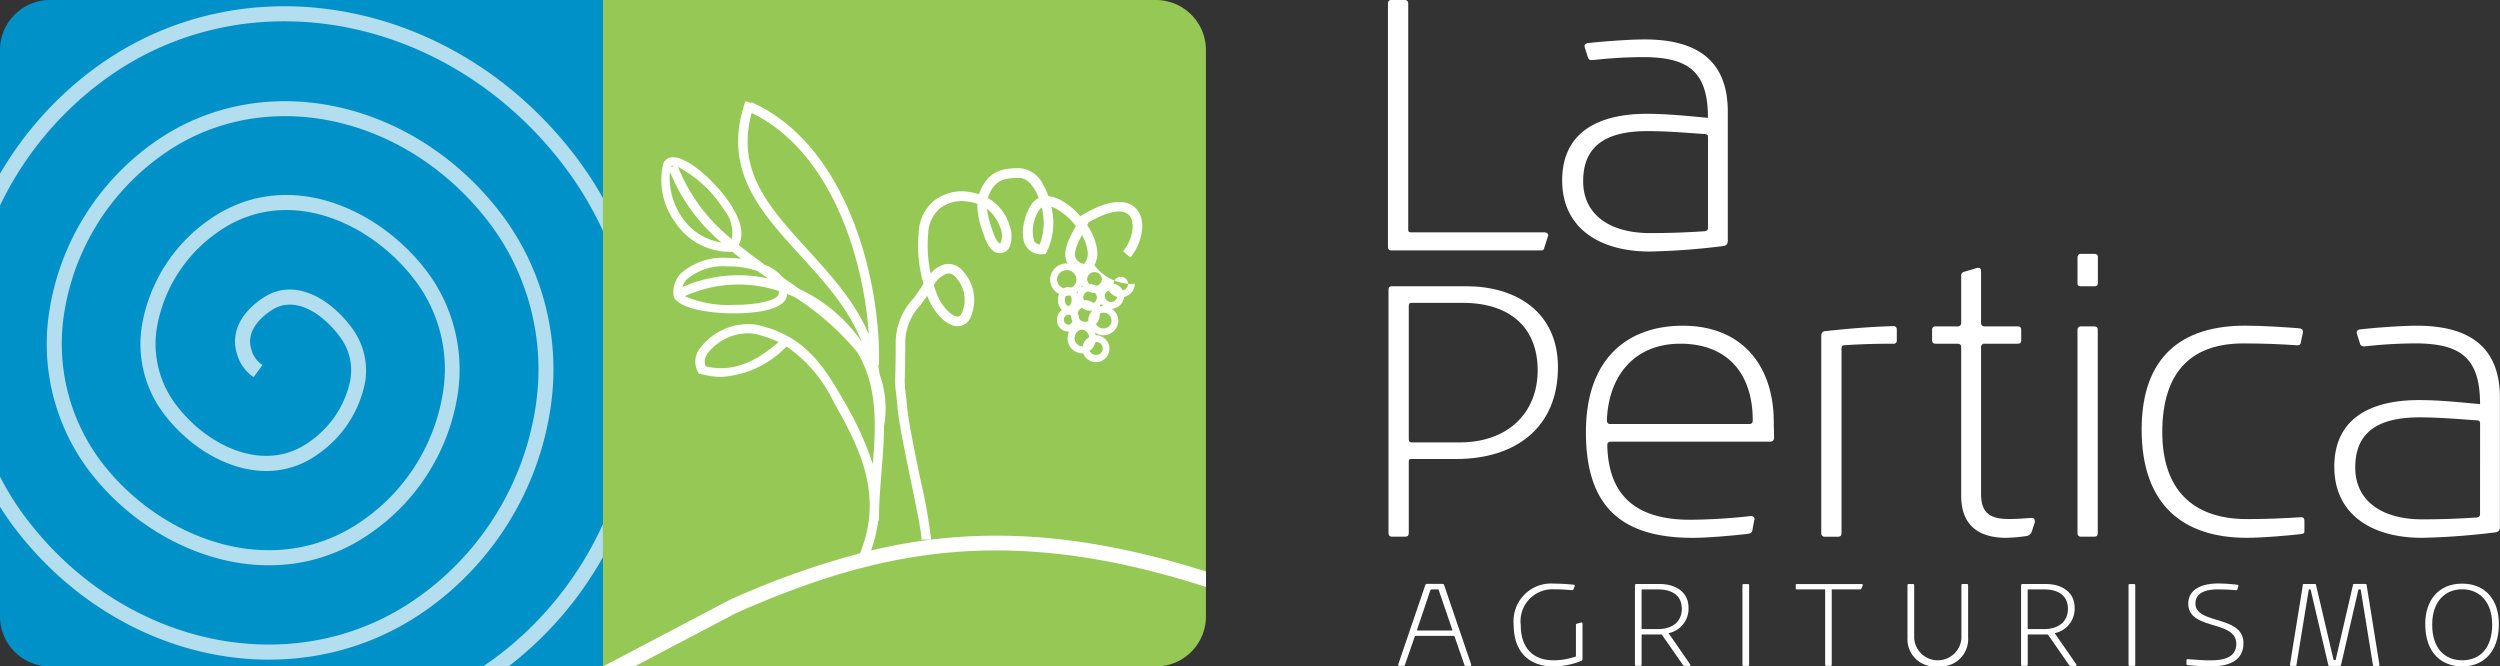 <svg xmlns="http://www.w3.org/2000/svg" width="225.078" height="60" viewBox="0 0 225.078 60"><rect x="0" y="0" width="225.078" height="60" fill="#333333" stroke="none"/><defs><style>.a{fill:#fff;}.b{fill:#0091c8;}.b,.d{fill-rule:evenodd;}.c{fill:#b3deef;}.d{fill:#96c855;}</style></defs><g transform="translate(-887.461 -20)"><path class="a" d="M1019.919,79.881a.073.073,0,0,1-.076.073h-.406a.122.122,0,0,1-.14-.106l-.864-2.5c-.013-.065-.045-.1-.111-.1h-3.378c-.078,0-.1.022-.123.09l-.862,2.493c-.021.1-.064.119-.142.119h-.362c-.066,0-.117-.031-.117-.1,0-.01.009-.023.009-.033l2.438-7.15a.147.147,0,0,1,.141-.1h1.4a.15.15,0,0,1,.154.12l2.429,7.126C1019.909,79.848,1019.919,79.858,1019.919,79.881ZM1017,73.153a.088.088,0,0,0-.1-.087h-.546a.132.132,0,0,0-.123.087l-1.19,3.537c0,.01-.012.022-.012.032,0,.034.044.043.087.043h3.03c.045,0,.066-.009.066-.053V76.69Z"/><path class="a" d="M1029.827,79.5a6.769,6.769,0,0,1-2.5.5c-2.1,0-3.587-1.205-3.587-3.756a3.385,3.385,0,0,1,3.642-3.7,17.653,17.653,0,0,1,1.773.1c.068.013.088.042.088.088v.022l-.119.294a.124.124,0,0,1-.121.085c-.6-.041-.9-.077-1.621-.077a2.875,2.875,0,0,0-3.006,3.212c0,2.259,1.3,3.18,2.943,3.18a6.109,6.109,0,0,0,2.024-.347V76.256c0-.065.042-.087.1-.11l.394-.107h.021c.055,0,.077.052.077.107v3.18A.167.167,0,0,1,1029.827,79.5Z"/><path class="a" d="M1039.645,79.881c0,.042-.033.073-.088.073h-.426c-.076,0-.11-.031-.165-.1l-1.836-2.647c-.033-.034-.056-.087-.132-.087h-1.662c-.067,0-.079.023-.079.1v2.624a.094.094,0,0,1-.106.106h-.393c-.079,0-.1-.042-.1-.119V72.7c0-.077.044-.12.1-.12h2.154c1.278,0,2.569.63,2.569,2.147a2.245,2.245,0,0,1-1.8,2.279c.414.584,1.955,2.82,1.955,2.82A.1.1,0,0,1,1039.645,79.881Zm-2.912-6.815h-1.4a.079.079,0,0,0-.079.087v3.4c0,.054.012.085.091.085h1.385c1.285,0,2.146-.662,2.146-1.822C1038.879,73.673,1038.082,73.066,1036.733,73.066Z"/><path class="a" d="M1044.837,79.954h-.381c-.088,0-.121-.031-.121-.106V72.684c0-.062.033-.093.111-.1h.391a.094.094,0,0,1,.1.1v7.164C1044.936,79.923,1044.9,79.954,1044.837,79.954Z"/><path class="a" d="M1055.062,72.958c-.022.065-.065.108-.119.108h-2.57v6.759a.112.112,0,0,1-.12.129h-.362c-.086,0-.109-.042-.109-.129V73.066h-2.537c-.076,0-.11-.03-.11-.108v-.274c0-.086.023-.1.12-.1h5.807c.054,0,.111.019.111.076v.02Z"/><path class="a" d="M1061.93,79.987a2.449,2.449,0,0,1-2.736-2.581V72.7c0-.077.033-.12.111-.12h.383a.1.1,0,0,1,.109.12v4.759a2.131,2.131,0,0,0,4.253-.007V72.7c0-.087.033-.12.11-.12h.393c.068,0,.1.033.1.1v4.7A2.456,2.456,0,0,1,1061.93,79.987Z"/><path class="a" d="M1074.406,79.881c0,.042-.031.073-.088.073h-.424a.191.191,0,0,1-.166-.1l-1.836-2.647c-.033-.034-.057-.087-.132-.087H1070.1c-.067,0-.08.023-.08.1v2.624a.1.1,0,0,1-.108.106h-.391c-.077,0-.1-.042-.1-.119V72.7c0-.077.045-.12.1-.12h2.153c1.28,0,2.57.63,2.57,2.147a2.246,2.246,0,0,1-1.8,2.279c.414.584,1.956,2.82,1.956,2.82A.1.1,0,0,1,1074.406,79.881Zm-2.91-6.815h-1.4a.079.079,0,0,0-.08.087v3.4c0,.054.013.085.091.085h1.387c1.282,0,2.145-.662,2.145-1.822C1073.641,73.673,1072.844,73.066,1071.5,73.066Z"/><path class="a" d="M1079.6,79.954h-.384c-.085,0-.119-.031-.119-.106V72.684c0-.062.034-.093.109-.1h.394a.1.1,0,0,1,.1.1v7.164C1079.7,79.923,1079.662,79.954,1079.6,79.954Z"/><path class="a" d="M1086.432,80c-.665,0-1.551-.077-2.011-.119a.1.1,0,0,1-.109-.088v-.347c0-.063.033-.1.122-.1.633.042,1.333.107,2.044.107,1.125,0,2.319-.228,2.319-1.486,0-2.181-4.321-1.172-4.321-3.624,0-1.41,1.433-1.811,2.67-1.811a13.913,13.913,0,0,1,1.77.12c.033.01.078.029.078.075v.012l-.1.324a.1.1,0,0,1-.109.075c-.494-.042-1.05-.075-1.632-.075-1.047,0-2.032.271-2.032,1.27,0,1.92,4.32,1.018,4.32,3.57C1089.442,79.543,1088.042,80,1086.432,80Z"/><path class="a" d="M1101.57,79.954h-.385c-.067,0-.089-.042-.089-.106l-1.1-6.782h-.2l-1.564,6.782c-.011.075-.044.106-.11.106h-.949c-.056,0-.09-.042-.1-.119l-1.587-6.769h-.161l-1.106,6.769a.106.106,0,0,1-.111.119h-.37a.1.1,0,0,1-.107-.1v-.023l1.157-7.151c0-.086.022-.1.108-.1h.964c.076,0,.109.019.118.1l1.578,6.741h.186l1.561-6.76a.089.089,0,0,1,.1-.086h1.028a.093.093,0,0,1,.1.1l1.149,7.151A.1.1,0,0,1,1101.57,79.954Z"/><path class="a" d="M1109.135,80c-1.806,0-3.327-1.163-3.327-3.819,0-2.161,1.225-3.636,3.315-3.636s3.314,1.443,3.314,3.636C1112.437,78.828,1110.927,80,1109.135,80Zm0-6.946c-1.543,0-2.7,1.1-2.7,3.18,0,2.161,1.138,3.212,2.713,3.212,1.542,0,2.688-1.051,2.688-3.212C1111.834,74.129,1110.642,73.054,1109.135,73.054Z"/><path class="a" d="M1026.511,42.246c-.032.2-.1.3-.3.3H1012.72c-.2,0-.3-.1-.3-.364V20.331c0-.2.1-.331.3-.331h1.193a.3.3,0,0,1,.332.331V40.655c0,.2.066.264.3.264h11.968c.166,0,.334.1.334.234v.065Z"/><path class="a" d="M1042.66,42.146a62.473,62.473,0,0,1-6.664.5c-4.543,0-7.891-2.121-7.891-6.4,0-4.41,3.348-6,7.626-6,1.822,0,3.713.2,5.5.364,0-4.176-1.761-5.469-5.87-5.469a42.442,42.442,0,0,0-4.475.265h-.134a.318.318,0,0,1-.33-.232l-.3-.96v-.068c0-.132.1-.232.3-.266,1.493-.164,3.78-.331,5.1-.331,4.475,0,7.494,1.691,7.494,6.5v11.57C1043.025,41.88,1042.958,42.079,1042.66,42.146Zm-1.425-9.78c0-.2-.068-.3-.333-.3-1.491-.1-3.316-.262-5.107-.262-3.513,0-5.8,1.159-5.8,4.507,0,3.15,2.586,4.675,6,4.675,1.854,0,3.415-.067,4.874-.164.264,0,.365-.134.365-.3Z"/><path class="a" d="M1018.573,61.323h-4.046c-.2,0-.232.067-.232.232v6.432c0,.23-.1.331-.332.331h-1.193c-.2,0-.3-.132-.3-.331V46.1c0-.23.1-.33.3-.33h6.7c4.411,0,8.256,2.254,8.256,7.3C1027.723,58.5,1023.911,61.323,1018.573,61.323Zm.563-14.058h-4.609c-.165,0-.232.1-.232.266v12c0,.2.067.3.265.3h4.312c4.376,0,7.028-2.686,7.028-6.5C1025.9,49.652,1023.578,47.265,1019.136,47.265Z"/><path class="a" d="M1046.856,59.765h-14.322c-.232,0-.366.1-.366.3V60.1c.1,4.309,2.355,6.695,7.461,6.695a53.189,53.189,0,0,0,5.437-.331h.064a.292.292,0,0,1,.3.265c0,.032-.037.1-.037.132l-.165.895a.38.38,0,0,1-.361.3c-1.327.165-3.715.367-5.008.367-6.665,0-9.615-3.051-9.615-9.517,0-6.7,3.814-9.581,8.72-9.581,5.37,0,8.19,3.646,8.19,8.653,0,.134.03,1.293.03,1.46A.33.33,0,0,1,1046.856,59.765Zm-8.124-8.821c-3.977,0-6.43,2.719-6.6,6.865,0,.264.1.362.3.362h12.531c.165,0,.3-.063.3-.328C1045.264,53.73,1043.077,50.944,1038.732,50.944Z"/><path class="a" d="M1057.93,50.944c-1.456,0-2.885.034-4.376.135-.231,0-.3.1-.3.3v16.61c0,.23-.1.331-.331.331h-1.162a.3.3,0,0,1-.33-.331V50.249c0-.232.1-.4.3-.432,2.221-.232,3.615-.364,6.233-.463a.288.288,0,0,1,.268.264v1.027A.266.266,0,0,1,1057.93,50.944Z"/><path class="a" d="M1070.364,67.92a.65.65,0,0,1-.4.332,14.96,14.96,0,0,1-1.893.167c-2.553,0-4.042-1.2-4.042-3.78V51.279c0-.234-.1-.335-.367-.335h-1.923c-.231,0-.33-.1-.33-.33v-.929a.288.288,0,0,1,.33-.3h1.957a.3.3,0,0,0,.333-.331V44.843a.341.341,0,0,1,.232-.363l1.226-.366h.1c.166,0,.23.1.23.3v4.642a.3.3,0,0,0,.333.331h2.95c.265,0,.332.1.332.332v.895c0,.231-.067.33-.332.33h-2.95a.3.3,0,0,0-.333.335V64.438c0,1.725.763,2.289,2.522,2.289.861,0,1.391-.066,2.055-.1h.033c.165,0,.231.167.231.3v.1Z"/><path class="a" d="M1076.333,45.509c0,.165-.1.264-.3.264h-1.23c-.166,0-.3-.065-.3-.232V43.188c0-.2.1-.333.3-.333h1.2c.231,0,.331.1.331.3ZM1076,68.318h-1.2c-.166,0-.3-.1-.3-.331V49.719a.3.3,0,0,1,.33-.332h1.128c.266,0,.366.1.366.3v18.3C1076.333,68.217,1076.233,68.318,1076,68.318Z"/><path class="a" d="M1094.6,68.087c-1.13.13-3.418.332-4.876.332-5.634,0-9.448-2.886-9.448-9.75,0-6.5,3.549-9.348,9.317-9.348,1.589,0,3.547.132,4.839.233.234.031.367.1.367.3v.066l-.168.8c-.031.265-.1.366-.332.366-1.524-.1-3.05-.167-4.873-.167-4.409,0-7.293,2.287-7.293,7.99,0,5.106,2.684,7.825,7.625,7.825,1.857,0,3.151-.066,4.807-.165h.066c.235,0,.3.132.3.331v.861C1094.932,67.987,1094.9,68.052,1094.6,68.087Z"/><path class="a" d="M1112.175,67.92a62.154,62.154,0,0,1-6.664.5c-4.544,0-7.89-2.122-7.89-6.4,0-4.407,3.346-6,7.623-6,1.825,0,3.715.2,5.5.366,0-4.178-1.755-5.471-5.865-5.471a42.684,42.684,0,0,0-4.476.265h-.134a.315.315,0,0,1-.33-.233l-.3-.96v-.066c0-.133.1-.233.3-.266,1.492-.165,3.776-.331,5.1-.331,4.476,0,7.493,1.691,7.493,6.5V67.391C1112.539,67.655,1112.474,67.853,1112.175,67.92Zm-1.429-9.779c0-.2-.064-.3-.328-.3-1.492-.1-3.316-.266-5.106-.266-3.516,0-5.805,1.161-5.805,4.508,0,3.149,2.589,4.674,6,4.674,1.855,0,3.415-.065,4.872-.164.267,0,.363-.133.363-.3Z"/><path class="b" d="M887.461,75.49a4.505,4.505,0,0,0,4.5,4.51h49.787V20H891.961a4.507,4.507,0,0,0-4.5,4.512Z"/><path class="c" d="M926.042,74.773a27.146,27.146,0,0,0,10.964-17.9,23.218,23.218,0,0,0-4.425-17.631c-8-10.483-21.792-13.255-31.4-6.313a22.907,22.907,0,0,0-9.279,15.079,18.964,18.964,0,0,0,3.6,14.4c5.773,7.58,16.91,11.684,25.554,5.429a18.67,18.67,0,0,0,7.6-12.247,14.732,14.732,0,0,0-2.776-11.178c-4.464-5.878-12.887-9.465-19.711-4.539a14.6,14.6,0,0,0-5.92,9.38,10.4,10.4,0,0,0,1.956,7.99c3.226,4.28,9.181,7.019,13.866,3.656a10.271,10.271,0,0,0,4.249-6.43,6.4,6.4,0,0,0-1.132-4.883c-1.973-2.715-5.214-4.631-8.007-2.793-2.105,1.382-2.972,3.238-2.378,5.089a3.713,3.713,0,0,0,1.49,2.073l.8-1.091a2.38,2.38,0,0,1-1-1.4c-.54-1.682.916-2.942,1.833-3.544,2.052-1.35,4.581.262,6.177,2.458a5,5,0,0,1,.89,3.872,8.894,8.894,0,0,1-3.7,5.545c-3.992,2.862-9.164.4-12-3.372a9.075,9.075,0,0,1-1.7-6.972,13.223,13.223,0,0,1,5.376-8.484c6.132-4.427,13.771-1.108,17.849,4.261a13.212,13.212,0,0,1,2.515,10.159,17.308,17.308,0,0,1-7.053,11.349c-7.98,5.772-18.313,1.911-23.693-5.154A17.618,17.618,0,0,1,893.239,48.2a21.543,21.543,0,0,1,8.734-14.179c9.006-6.515,21.981-3.861,29.536,6.037a21.879,21.879,0,0,1,4.163,16.612,25.79,25.79,0,0,1-10.419,17c-10.868,7.861-26.408,4.815-35.379-6.93a25.678,25.678,0,0,1-2.413-3.829V65.63c.419.661.862,1.31,1.342,1.938C898.221,79.9,914.578,83.065,926.042,74.773Z"/><path class="c" d="M931.929,79.316l-.986.684h2.3a32.439,32.439,0,0,0,8.5-9.836V67.189A31.055,31.055,0,0,1,931.929,79.316Z"/><path class="c" d="M896.989,27.086c12.756-9.224,30.863-5.789,41.221,7.817a31.456,31.456,0,0,1,3.538,5.893V37.834a33.058,33.058,0,0,0-2.465-3.752c-10.8-14.193-29.73-17.747-43.083-8.093a31.54,31.54,0,0,0-8.739,9.655v2.864A30.206,30.206,0,0,1,896.989,27.086Z"/><path class="d" d="M996.033,75.49a4.5,4.5,0,0,1-4.5,4.51H941.748V20h49.785a4.506,4.506,0,0,1,4.5,4.512Z"/><path class="a" d="M968.29,56.916c.136,1.33.662,3.878,1.171,6.341.475,2.3.967,4.686.967,5.322h.864a49.41,49.41,0,0,0-.985-5.5c-.5-2.442-1.025-4.967-1.156-6.253L969,55.366a7.059,7.059,0,0,1-.078-1.446c.015-.456.04-1.263.04-3.1a4.97,4.97,0,0,1,1.363-3.345c.2-.27.411-.546.618-.848.447,1.282,1.6,2.695,2.67,2.743a1.278,1.278,0,0,0,1.261-.883,3.855,3.855,0,0,0-1.007-4.368,1.625,1.625,0,0,0-1.326-.326,2.447,2.447,0,0,0-1.29.828,11.791,11.791,0,0,1-.223-3.591,3.059,3.059,0,0,1,1.074-2.279,3.221,3.221,0,0,1,2.528-.595,5.132,5.132,0,0,1,.819.193,7.173,7.173,0,0,0,.5,2.543l.06.184c.165.5.658,2.012,1.773,1.664a.931.931,0,0,0,.572-.5,2.862,2.862,0,0,0-.024-2.023,4.264,4.264,0,0,0-1.926-2.389,2.78,2.78,0,0,1,.108-.31c.575-1.391,1.5-1.5,2.739-1.5.655,0,1.15.679,1.386,1.085a4.874,4.874,0,0,1,.341.714,1.854,1.854,0,0,0-.665.6c-.6.854-1.081,2.674-.509,3.7a1.554,1.554,0,0,0,1.554.764l.234-.015.115-.206a5.993,5.993,0,0,0,.4-4.057,3.8,3.8,0,0,1,.56.258,5.813,5.813,0,0,1,1.655,1.49c-.025.045-.051.092-.075.139-.521.961-1.169,2.158-.732,3.121.02.042.053.077.076.117-.032,0-.064-.009-.1-.009a1.473,1.473,0,0,0-1.487,1.456,1.447,1.447,0,0,0,.815,1.289,1.383,1.383,0,0,0-.115.536,1.244,1.244,0,0,0,.37.91,1.07,1.07,0,0,0-.455.871,1.044,1.044,0,0,0,1.008,1.075.726.726,0,0,0,.09-.02,1.451,1.451,0,0,0-.137.6,1.331,1.331,0,0,0,1.277,1.376,1.023,1.023,0,0,0,.124-.014,1.216,1.216,0,1,0,1.134-1.622l-.012,0a1.254,1.254,0,0,0-.064-.237,1.326,1.326,0,0,0,2.1-1.081,1.292,1.292,0,0,0-.588-1.061,1.158,1.158,0,0,0,1.1-1.063,1.231,1.231,0,0,0,.982-1.184A4.189,4.189,0,0,1,986,43.887h-.009a2.383,2.383,0,0,0,.252-1.353,5.148,5.148,0,0,0-.9-2.257c.041-.084.077-.166.108-.245,1.795-1.045,3.137-1.278,3.692-.632s.3,2.163-.571,3.228l.669.549c1-1.233,1.5-3.243.558-4.343-.513-.595-1.834-1.316-4.923.532l-.142.084-.007.023a6.305,6.305,0,0,0-1.634-1.378,3.27,3.27,0,0,0-1.242-.442,6.091,6.091,0,0,0-.457-1,2.6,2.6,0,0,0-2.134-1.514c-1.365,0-2.762.157-3.537,2.031-.043.1-.082.208-.114.311a6.154,6.154,0,0,0-.834-.191,4.078,4.078,0,0,0-3.206.772,3.9,3.9,0,0,0-1.4,2.9,12.368,12.368,0,0,0,.434,4.578,13.94,13.94,0,0,1-.964,1.4,5.806,5.806,0,0,0-1.538,3.868c0,1.826-.025,2.625-.039,3.078a7.739,7.739,0,0,0,.082,1.566Zm4.423-12.278a.766.766,0,0,1,.635.171,2.964,2.964,0,0,1,.737,3.315c-.174.387-.359.376-.435.375-.535-.024-1.479-.975-1.893-2.165q-.121-.345-.221-.666A2.171,2.171,0,0,1,972.713,44.638Zm10.922,4.6a.46.46,0,0,1,0-.911.36.36,0,0,1,.243.107,1.245,1.245,0,0,0,.129.454A.406.406,0,0,1,983.635,49.235ZM983.327,47a.75.75,0,0,1,.1-.379c.026,0,.05.008.076.008a1.5,1.5,0,0,0,.323-.037.723.723,0,0,1,.117.408c0,.31-.161.541-.3.541S983.327,47.306,983.327,47ZM983.9,45.9a.738.738,0,0,0-.263-.066.778.778,0,0,0-.4.118.834.834,0,0,1-.611-.786.875.875,0,0,1,1.749,0A.83.83,0,0,1,983.9,45.9Zm.965,1.81a1.22,1.22,0,0,0,.738.267,1.053,1.053,0,0,0,.138-.028c.012.018.026.034.037.052a1.285,1.285,0,0,0-.343.855c0,.021.012.039.013.059a.709.709,0,0,1-.281.058.7.7,0,0,1-.535-.255,1.089,1.089,0,0,0-.147-.485A.651.651,0,0,1,984.863,47.715Zm-.086-1.808a1.329,1.329,0,0,0,.107-.205,1.108,1.108,0,0,0,.064.093A1.291,1.291,0,0,0,984.777,45.907Zm-.335.559a1.24,1.24,0,0,0-.066-.125,1.491,1.491,0,0,0,.18-.146A1.1,1.1,0,0,0,984.442,46.466Zm.5,4.711a.51.51,0,0,1-.077.019.764.764,0,0,1,0-1.514.707.707,0,0,1,.644.681A1.175,1.175,0,0,0,984.942,51.177Zm1.143-.376c.013,0,.024-.007.038-.007a.583.583,0,1,1,0,1.164.607.607,0,0,1-.563-.371A1.377,1.377,0,0,0,986.085,50.8Zm-.183-3.522a1.3,1.3,0,0,0-.737-.251c-.035,0-.065.017-.1.02a.548.548,0,0,1-.076-.265.58.58,0,0,1,.439-.549,1.251,1.251,0,0,0,.568.147c.014,0,.025-.008.038-.008a.564.564,0,0,1,.179.41A.571.571,0,0,1,985.9,47.279Zm2.461-2.351a.643.643,0,0,1,.659.625.623.623,0,0,1-.486.591,1.163,1.163,0,0,0-.823-.6A.639.639,0,0,1,988.363,44.928Zm-1.086,1.226a1.234,1.234,0,0,0,.763.576.563.563,0,0,1-1.117-.074A.543.543,0,0,1,987.277,46.154Zm.254,2.707a.728.728,0,0,1-.74.712.743.743,0,0,1-.663-.405,1.252,1.252,0,0,0,.349-.855c0-.027-.013-.05-.015-.077a.755.755,0,0,1,.329-.082A.725.725,0,0,1,987.531,48.861Zm-1.04-1.264a.138.138,0,1,1,.269-.053A1.321,1.321,0,0,0,986.491,47.6ZM986,44.5a.646.646,0,0,1,.662.628.63.63,0,0,1-.5.6,1.22,1.22,0,0,0-.56-.149c-.016,0-.03.009-.047.01a.616.616,0,0,1-.213-.461A.643.643,0,0,1,986,44.5ZM984.87,41.16a3.844,3.844,0,0,1,.51,1.458,1.421,1.421,0,0,1-.33,1.147,1.1,1.1,0,0,1-.743-.518C984.077,42.741,984.49,41.874,984.87,41.16Zm-3.629-2.493a5.436,5.436,0,0,1-.173,3.34.607.607,0,0,1-.508-.318,3.4,3.4,0,0,1,.461-2.775A1.243,1.243,0,0,1,981.241,38.667Zm-3.719,1.848a1.7,1.7,0,0,1,.01,1.39c-.134.048-.408-.22-.7-1.1l-.059-.183a8.271,8.271,0,0,1-.452-1.828A3.7,3.7,0,0,1,977.522,40.515ZM965.884,69.559a12.6,12.6,0,0,0,.641-2.691h.067c0-1.5.12-2.986.236-4.427.113-1.42.223-2.813.222-4.176l.024,0a9.17,9.17,0,0,0-.427-4.59c-.034-.272-.078-.538-.128-.8l.078,0c.186-7.373-2.719-19.763-11.487-23.679l-.035.081-.5-.174c-2.137,6.143,1.309,9.918,4.958,13.914,2.146,2.35,4.339,4.761,5.516,7.782-.114-.169-.228-.339-.354-.507a14.083,14.083,0,0,0-5.254-4.269q-.6-.421-1.21-.845l-.333-.232c-.013-.017-.021-.036-.035-.053a3.97,3.97,0,0,0-1.55-1.063c-.8-.573-1.589-1.162-2.344-1.778.482-.874.243-2.118-.7-3.6-1.307-2.054-3.988-4.444-5.324-4.291a.883.883,0,0,0-.772.584,6.41,6.41,0,0,0,1.117,5.325,5.858,5.858,0,0,0,4.971,2.6h.127v-.008c.262.214.526.425.8.633A9.919,9.919,0,0,0,953,43.219a5.734,5.734,0,0,0-4.3,1.451,2.457,2.457,0,0,0-.586,1.99l.054.152c.64,1.033,3.308,1.4,5.4,1.4,1.33,0,4.453-.153,4.742-1.565.013-.062.011-.123.018-.184.231.09.462.182.689.287a24.271,24.271,0,0,1,5.608,4.937c1.862,3.085,1.7,6.5,1.419,10.1a29.433,29.433,0,0,0-2.79-5.994c-2-3.56-3.914-5.777-7.81-6.579a5.46,5.46,0,0,0-4.992,2.176,1.945,1.945,0,0,0-.029,2.3l.057-.041a6.991,6.991,0,0,0,1.926.283,8.872,8.872,0,0,0,5.866-2.738,12.73,12.73,0,0,1,4.253,5.018c2.517,4.4,4.418,8.476,2.368,13.6a75.467,75.467,0,0,0-11.767,4.209l-11.373,5.976V80h2.831l9.116-4.791c12.916-5.711,24.533-8.091,42.338-2.368v-1.39C983.952,67.63,974.662,67.481,965.884,69.559Zm-18-34.54a.132.132,0,0,1,.136-.1.98.98,0,0,1,.15.023l-.293.1A.143.143,0,0,0,947.882,35.019Zm1.029,4.613a6.269,6.269,0,0,1-1.139-4.176,16.318,16.318,0,0,0,4.636,6.376A5.2,5.2,0,0,1,948.911,39.632Zm4.436,1.9a15.846,15.846,0,0,1-4.845-6.509,11.007,11.007,0,0,1,4.122,3.839A3.282,3.282,0,0,1,953.347,41.534Zm-4.077,3.641A5.089,5.089,0,0,1,953,43.982a8.373,8.373,0,0,1,2.659.414q.474.341.953.677a12.405,12.405,0,0,0-7.7.766A1.661,1.661,0,0,1,949.27,45.175Zm8.289,1.318c-.1.469-1.617.954-4,.954a9.939,9.939,0,0,1-4.45-.778,11.662,11.662,0,0,1,8.476-.469A1.422,1.422,0,0,1,957.559,46.493Zm2.593-4.038c-3.454-3.783-6.448-7.079-5.021-12.285,7.11,3.454,10.061,12.911,10.55,19.934C964.428,47.141,962.265,44.77,960.152,42.455Zm-9.165,10.524a1.178,1.178,0,0,1,.164-1.135,4.593,4.593,0,0,1,4.125-1.806,9.794,9.794,0,0,1,2.28.754C955.243,52.821,953.19,53.5,950.987,52.979Z"/></g></svg>